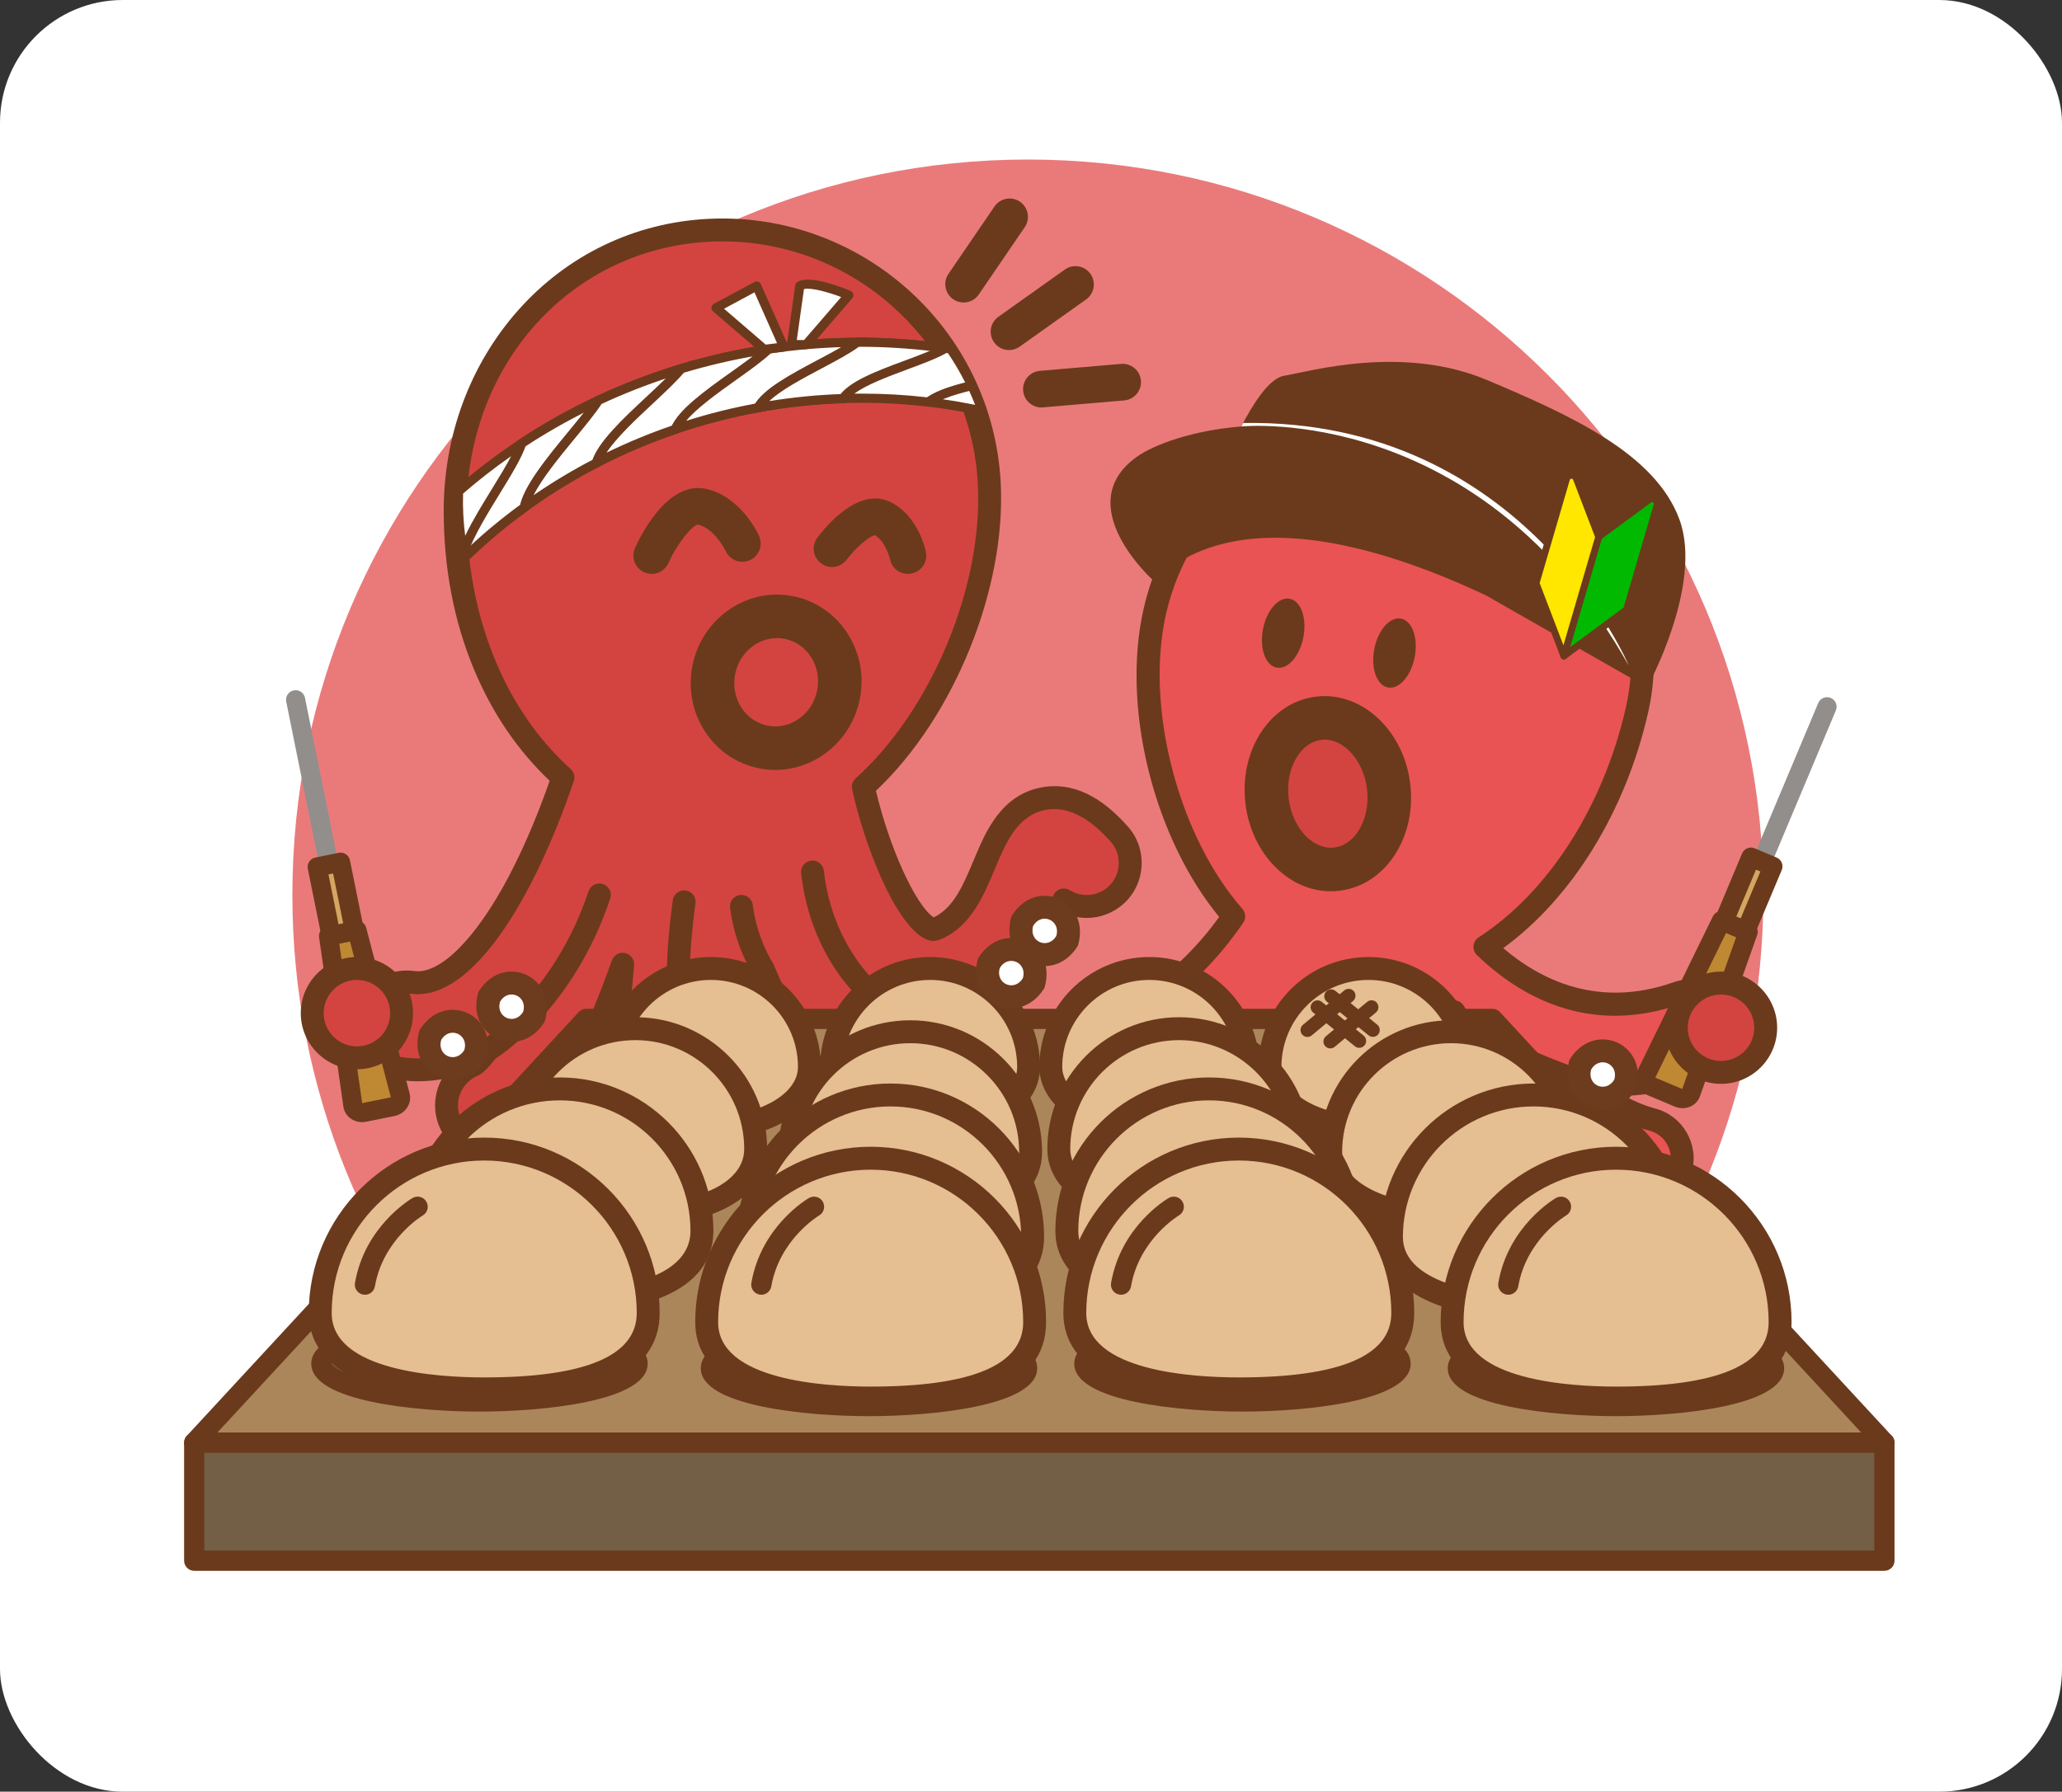 <svg width="168" height="146" viewBox="0 0 168 146" fill="none" xmlns="http://www.w3.org/2000/svg">
<rect x="0" y="0" width="168" height="146" fill="#333333" stroke="none"/>
<rect width="168" height="146" rx="10" fill="white"/>
<path d="M143.67 72.924C143.67 88.783 137.509 103.202 127.449 113.921H40.041C29.981 103.202 23.821 88.783 23.821 72.924C23.821 39.83 50.651 13 83.745 13C116.84 13 143.67 39.83 143.67 72.924Z" fill="#EA7A7A"/>
<path d="M140.804 82.929C140.207 81.227 138.344 80.331 136.639 80.928C129.598 83.398 124.296 80.35 120.975 77.155C126.794 73.396 131.437 66.313 133.361 57.894C135.827 47.098 128.138 36.552 117.245 34.56C106.351 32.567 95.904 39.784 93.912 50.677C92.519 58.291 95.109 68.514 100.511 74.661C97.621 78.912 91.149 85.855 80.37 84.317C80.271 84.302 80.171 84.287 80.072 84.272C78.291 83.992 76.618 85.213 76.34 86.995C76.062 88.778 77.281 90.449 79.064 90.727C79.194 90.748 79.325 90.766 79.456 90.785C87.429 91.922 94.765 89.678 100.756 84.283C99.899 86.249 98.966 87.798 98.028 88.463C96.555 89.506 96.208 91.545 97.252 93.018C97.791 93.779 98.6 94.24 99.457 94.364C100.255 94.478 101.096 94.298 101.807 93.794C101.993 93.662 102.178 93.52 102.359 93.367C102.309 94.313 102.667 95.275 103.423 95.962C103.926 96.417 104.53 96.688 105.156 96.777C106.192 96.925 107.282 96.574 108.038 95.739C108.828 94.87 109.797 93.329 110.846 89.342C111.174 91.825 111.507 93.934 111.841 95.631C112.655 99.772 113.454 101.575 114.897 102.523C115.311 102.796 115.765 102.96 116.226 103.027C117.441 103.201 118.703 102.678 119.422 101.584C120.268 100.294 120.083 98.627 119.071 97.552C118.935 97.222 118.63 96.328 118.218 94.173L120.036 97.556C120.548 98.508 121.462 99.102 122.455 99.243C123.122 99.339 123.824 99.228 124.46 98.887C126.049 98.032 126.645 96.051 125.791 94.463L125.282 93.516C127.608 95.34 130.182 96.805 132.954 97.541C133.081 97.575 133.208 97.601 133.335 97.619C134.952 97.849 136.52 96.839 136.949 95.224C137.412 93.481 136.374 91.692 134.631 91.227C132.73 90.722 130.873 89.641 129.124 88.239C132.26 88.623 135.51 88.246 138.805 87.091C140.508 86.493 141.404 84.628 140.806 82.926L140.804 82.929Z" fill="#EA5353"/>
<path d="M116.681 103.995C116.485 103.995 116.289 103.982 116.093 103.954C115.479 103.867 114.906 103.65 114.385 103.309C112.699 102.203 111.794 100.241 110.924 95.817C110.782 95.093 110.638 94.292 110.496 93.422C109.837 95.001 109.232 95.819 108.728 96.373C107.789 97.406 106.406 97.906 105.023 97.708C104.19 97.589 103.419 97.227 102.796 96.659C102.275 96.187 101.888 95.6 101.661 94.956C100.935 95.289 100.128 95.408 99.323 95.292C98.187 95.13 97.152 94.499 96.488 93.562C95.356 91.966 95.5 89.843 96.712 88.417C91.509 91.473 85.591 92.61 79.323 91.716C79.188 91.697 79.054 91.676 78.918 91.654C77.81 91.48 76.836 90.887 76.173 89.981C75.512 89.076 75.244 87.965 75.415 86.856C75.589 85.748 76.184 84.771 77.092 84.108C77.999 83.448 79.108 83.181 80.213 83.354C80.306 83.369 80.403 83.384 80.501 83.397C90.292 84.793 96.379 78.82 99.331 74.72C94.199 68.474 91.543 58.431 92.991 50.511C93.999 44.997 97.096 40.207 101.707 37.02C106.318 33.834 111.896 32.635 117.411 33.645C123.129 34.69 128.238 38.067 131.429 42.91C134.451 47.497 135.461 52.894 134.27 58.104C132.435 66.137 128.067 73.199 122.476 77.259C125.556 79.889 130.256 82.178 136.329 80.048C137.388 79.677 138.528 79.74 139.54 80.225C140.552 80.711 141.312 81.562 141.683 82.621C142.055 83.679 141.991 84.82 141.506 85.832C141.02 86.843 140.169 87.605 139.111 87.976C136.846 88.772 134.586 89.214 132.357 89.306C133.213 89.772 134.052 90.114 134.867 90.331C137.106 90.926 138.442 93.231 137.847 95.468C137.3 97.525 135.301 98.847 133.198 98.548C133.036 98.526 132.87 98.492 132.708 98.447C130.843 97.953 128.968 97.116 127.109 95.951C127.115 96.377 127.055 96.805 126.93 97.223C126.607 98.298 125.884 99.181 124.897 99.713C124.102 100.141 123.209 100.299 122.317 100.172C121.811 100.099 121.327 99.935 120.889 99.694C120.907 100.523 120.68 101.361 120.196 102.099C119.416 103.288 118.077 103.995 116.677 103.995H116.681ZM110.845 88.413C110.866 88.413 110.885 88.413 110.905 88.413C111.349 88.441 111.713 88.781 111.771 89.224C112.096 91.686 112.428 93.782 112.757 95.455C113.506 99.263 114.224 100.968 115.41 101.746C115.699 101.936 116.018 102.058 116.358 102.106C117.252 102.235 118.146 101.83 118.641 101.076C119.237 100.169 119.134 98.985 118.391 98.197C118.313 98.115 118.251 98.02 118.208 97.915C118.018 97.456 117.704 96.465 117.299 94.355C117.211 93.902 117.469 93.454 117.904 93.301C118.339 93.146 118.82 93.332 119.039 93.737L120.857 97.12C121.212 97.781 121.843 98.22 122.586 98.326C123.082 98.397 123.575 98.309 124.018 98.07C124.566 97.775 124.968 97.284 125.147 96.687C125.326 96.09 125.263 95.459 124.968 94.91L124.458 93.963C124.249 93.575 124.341 93.091 124.68 92.808C125.02 92.524 125.509 92.515 125.856 92.787C128.296 94.701 130.764 96 133.193 96.646C133.284 96.67 133.376 96.689 133.465 96.702C134.634 96.87 135.743 96.132 136.047 94.99C136.378 93.747 135.635 92.466 134.391 92.136C132.498 91.632 130.529 90.568 128.541 88.973C128.216 88.712 128.102 88.268 128.265 87.883C128.427 87.499 128.825 87.267 129.239 87.319C132.246 87.689 135.362 87.319 138.498 86.218C139.086 86.011 139.559 85.589 139.829 85.027C140.1 84.465 140.134 83.832 139.928 83.244C139.723 82.656 139.299 82.184 138.737 81.913C138.175 81.642 137.543 81.609 136.955 81.814C129.394 84.467 123.743 81.114 120.334 77.834C120.129 77.636 120.024 77.356 120.052 77.072C120.08 76.789 120.235 76.533 120.474 76.378C126.14 72.717 130.62 65.732 132.457 57.693C133.533 52.983 132.616 48.1 129.877 43.942C126.965 39.523 122.302 36.44 117.082 35.486C112.059 34.567 106.979 35.659 102.777 38.562C98.575 41.465 95.754 45.83 94.836 50.853C93.46 58.374 96.204 68.349 101.218 74.054C101.5 74.373 101.528 74.844 101.289 75.194C98.562 79.206 92.791 85.479 83.407 85.479C82.395 85.479 81.342 85.406 80.245 85.249C80.142 85.234 80.037 85.219 79.935 85.202C79.319 85.105 78.703 85.255 78.201 85.621C77.697 85.988 77.364 86.531 77.269 87.148C77.172 87.764 77.323 88.38 77.689 88.884C78.057 89.388 78.598 89.718 79.214 89.813C79.341 89.834 79.468 89.853 79.593 89.869C87.262 90.963 94.367 88.794 100.137 83.597C100.464 83.302 100.951 83.276 101.308 83.533C101.664 83.791 101.793 84.261 101.618 84.663C100.595 87.011 99.6 88.505 98.573 89.231C97.524 89.974 97.274 91.434 98.019 92.485C98.392 93.013 98.952 93.355 99.594 93.446C100.188 93.532 100.783 93.386 101.272 93.039C101.433 92.925 101.599 92.796 101.767 92.656C102.053 92.418 102.45 92.373 102.783 92.539C103.115 92.705 103.317 93.052 103.296 93.424C103.259 94.129 103.535 94.805 104.056 95.278C104.403 95.593 104.831 95.795 105.292 95.86C106.061 95.97 106.83 95.692 107.353 95.119C107.967 94.443 108.904 93.084 109.947 89.112C110.056 88.699 110.429 88.415 110.849 88.415L110.845 88.413Z" fill="#6B3A1C"/>
<path d="M91.145 67.918C90.295 66.996 88.04 64.546 85.079 65.069C82.227 65.571 81.114 68.235 80.222 70.376C79.322 72.531 78.392 74.758 76.354 75.648C76.027 75.79 75.936 75.743 75.772 75.659C73.789 74.64 71.381 68.909 70.335 64.119C76.888 58.22 81.017 47.73 80.601 39.432C79.998 27.414 69.768 18.162 57.749 18.763C45.731 19.366 37.08 29.581 37.08 41.615C37.08 51.051 40.621 58.634 45.861 63.35C45.154 65.441 43.95 68.653 42.324 71.756C39.38 77.379 36.208 80.401 33.632 80.05C31.691 79.785 29.902 81.144 29.639 83.086C29.374 85.027 30.733 86.814 32.674 87.079C33.1 87.137 33.565 87.172 34.063 87.172C35.656 87.172 37.592 86.804 39.677 85.61C39.018 86.519 38.633 86.76 38.57 86.795C36.767 87.54 35.902 89.603 36.639 91.412C37.2 92.787 38.527 93.622 39.925 93.622C40.371 93.622 40.823 93.538 41.262 93.359C43.588 92.41 46.737 89.84 50.73 78.568C50.133 86.196 49.225 88.107 49.033 88.438C47.745 89.829 47.777 92.001 49.128 93.355C49.821 94.047 50.728 94.395 51.636 94.395C52.543 94.395 53.45 94.047 54.143 93.355C55.097 92.401 56.045 90.863 56.801 87.068C57.594 89.265 58.595 91.053 59.801 92.422C60.503 93.217 61.479 93.622 62.461 93.622C63.296 93.622 64.132 93.329 64.806 92.735C66.275 91.44 66.415 89.198 65.12 87.728C63.592 85.996 62.665 82.682 62.157 78.943C64.475 84.368 67.901 90.476 72.833 95.408C73.526 96.101 74.433 96.448 75.34 96.448C76.248 96.448 77.155 96.101 77.847 95.408C79.233 94.023 79.233 91.778 77.847 90.392C75.056 87.602 72.811 84.301 71.02 80.995C71.502 81.376 72.001 81.699 72.514 81.964C73.641 82.546 74.819 82.837 76.012 82.837C77.067 82.837 78.133 82.61 79.182 82.15C83.709 80.177 85.499 76.128 86.666 73.339C87.986 74.155 89.735 74.032 90.932 72.93C92.373 71.603 92.466 69.359 91.139 67.918H91.145Z" fill="#D34440"/>
<path d="M75.345 97.38C74.148 97.38 73.023 96.913 72.177 96.068C70.301 94.193 68.548 92.063 66.927 89.694C67.041 91.059 66.532 92.459 65.428 93.433C64.609 94.156 63.558 94.554 62.466 94.554C61.18 94.554 59.955 94.001 59.106 93.038C58.34 92.172 57.651 91.143 57.043 89.963C56.331 92.233 55.531 93.29 54.806 94.014C53.961 94.86 52.835 95.326 51.638 95.326C50.442 95.326 49.316 94.86 48.47 94.014C46.79 92.334 46.71 89.674 48.263 87.898C48.356 87.704 48.623 87.056 48.935 85.477C46.001 91.668 43.538 93.439 41.615 94.223C41.076 94.444 40.507 94.555 39.928 94.555C38.097 94.555 36.467 93.46 35.778 91.765C35.253 90.478 35.375 89.084 35.989 87.945C34.854 88.139 33.691 88.162 32.552 88.007C30.105 87.673 28.384 85.41 28.718 82.963C28.88 81.777 29.492 80.724 30.446 80C31.398 79.276 32.576 78.966 33.762 79.128C35.87 79.416 38.83 76.425 41.5 71.325C42.947 68.56 44.059 65.7 44.783 63.624C42.192 61.171 40.13 58.144 38.647 54.617C36.99 50.672 36.15 46.299 36.15 41.617C36.15 35.495 38.302 29.695 42.213 25.286C46.208 20.781 51.709 18.134 57.706 17.834C70.221 17.206 80.908 26.875 81.535 39.388C81.968 48.023 77.712 58.459 71.367 64.44C72.457 69.07 74.608 73.793 76.071 74.754C77.708 73.987 78.513 72.059 79.364 70.018C80.294 67.791 81.567 64.741 84.922 64.151C88.388 63.538 90.894 66.262 91.836 67.287C93.509 69.105 93.391 71.945 91.575 73.617C90.373 74.724 88.672 75.07 87.164 74.584C86.001 77.271 84.037 81.058 79.566 83.007C77.57 83.877 75.474 84.002 73.506 83.379C75.048 85.813 76.726 87.943 78.517 89.734C79.362 90.579 79.829 91.705 79.829 92.901C79.829 94.098 79.362 95.224 78.517 96.07C77.671 96.915 76.545 97.382 75.349 97.382L75.345 97.38ZM62.162 78.01C62.527 78.01 62.869 78.227 63.02 78.578C65.837 85.173 69.364 90.615 73.499 94.75C73.992 95.243 74.649 95.515 75.347 95.515C76.045 95.515 76.7 95.243 77.195 94.75C77.69 94.257 77.96 93.6 77.96 92.901C77.96 92.203 77.688 91.548 77.195 91.053C74.615 88.473 72.263 85.238 70.207 81.439C69.996 81.049 70.088 80.566 70.428 80.28C70.766 79.994 71.258 79.987 71.608 80.261C72.043 80.605 72.494 80.898 72.952 81.133C74.82 82.096 76.851 82.152 78.819 81.294C83.12 79.419 84.808 75.387 85.816 72.977C85.92 72.725 86.131 72.533 86.391 72.449C86.65 72.365 86.934 72.4 87.167 72.544C88.159 73.156 89.451 73.033 90.311 72.242C91.371 71.265 91.439 69.609 90.464 68.549C89.71 67.73 87.707 65.555 85.246 65.988C82.896 66.402 81.937 68.704 81.087 70.735C80.161 72.953 79.114 75.464 76.73 76.504C76.121 76.769 75.737 76.69 75.349 76.49C72.814 75.186 70.359 68.588 69.427 64.319C69.356 63.99 69.465 63.651 69.715 63.426C75.901 57.856 80.088 47.786 79.672 39.481C79.095 27.996 69.287 19.12 57.799 19.698C46.522 20.264 38.016 29.688 38.016 41.618C38.016 50.146 41.104 57.815 46.49 62.659C46.768 62.909 46.869 63.3 46.749 63.652C46.016 65.818 44.797 69.059 43.156 72.193C39.971 78.273 36.543 81.393 33.512 80.98C32.819 80.887 32.132 81.066 31.578 81.49C31.023 81.913 30.665 82.526 30.57 83.216C30.375 84.645 31.378 85.964 32.806 86.159C33.222 86.215 33.648 86.245 34.068 86.245C35.817 86.245 37.55 85.761 39.217 84.805C39.597 84.587 40.081 84.663 40.374 84.99C40.669 85.317 40.693 85.806 40.436 86.16C39.73 87.135 39.248 87.49 39.024 87.615C38.993 87.632 38.961 87.648 38.927 87.661C37.602 88.208 36.965 89.734 37.505 91.063C37.908 92.052 38.858 92.692 39.926 92.692C40.264 92.692 40.594 92.627 40.91 92.498C42.864 91.701 45.919 89.36 49.85 78.26C50.007 77.818 50.466 77.562 50.923 77.659C51.381 77.756 51.696 78.178 51.661 78.645C51.077 86.105 50.192 88.311 49.837 88.914C49.803 88.972 49.762 89.026 49.717 89.076C48.76 90.111 48.791 91.701 49.788 92.698C50.281 93.193 50.938 93.463 51.636 93.463C52.335 93.463 52.99 93.191 53.485 92.698C54.209 91.974 55.135 90.659 55.889 86.888C55.971 86.478 56.317 86.172 56.735 86.14C57.155 86.11 57.539 86.36 57.683 86.754C58.434 88.836 59.384 90.536 60.506 91.808C61.002 92.369 61.717 92.692 62.468 92.692C63.104 92.692 63.718 92.461 64.195 92.039C65.275 91.085 65.378 89.431 64.426 88.35C62.916 86.638 61.842 83.517 61.237 79.074C61.174 78.611 61.463 78.172 61.913 78.049C61.995 78.027 62.079 78.016 62.162 78.016V78.01Z" fill="#6B3A1C"/>
<path d="M115.264 53.53C115.558 51.98 115.059 50.583 114.148 50.41C113.238 50.237 112.261 51.353 111.966 52.903C111.672 54.453 112.171 55.849 113.082 56.022C113.992 56.195 114.969 55.079 115.264 53.53Z" fill="#6B3A1C"/>
<path d="M106.195 51.91C106.49 50.36 105.99 48.964 105.079 48.791C104.169 48.618 103.192 49.734 102.897 51.283C102.603 52.833 103.102 54.23 104.013 54.403C104.924 54.576 105.9 53.46 106.195 51.91Z" fill="#6B3A1C"/>
<path d="M108.929 70.816C111.664 70.486 113.549 67.466 113.14 64.071C112.73 60.675 110.181 58.191 107.446 58.521C104.711 58.851 102.826 61.87 103.235 65.266C103.645 68.661 106.194 71.146 108.929 70.816Z" fill="#D34440"/>
<path d="M108.426 72.626C106.809 72.626 105.249 71.962 103.97 70.715C102.605 69.386 101.719 67.528 101.472 65.484C101.226 63.442 101.646 61.426 102.654 59.811C103.738 58.073 105.364 56.992 107.231 56.766C110.931 56.318 114.372 59.505 114.898 63.866C115.145 65.908 114.725 67.924 113.715 69.539C112.63 71.277 111.004 72.358 109.137 72.584C108.898 72.612 108.661 72.626 108.424 72.626H108.426ZM107.926 60.27C107.836 60.27 107.746 60.276 107.655 60.287C106.875 60.38 106.167 60.879 105.661 61.689C105.088 62.607 104.844 63.836 104.991 65.06C105.139 66.285 105.669 67.42 106.443 68.176C107.127 68.843 107.935 69.158 108.713 69.063C109.494 68.969 110.201 68.471 110.707 67.661C111.28 66.742 111.525 65.514 111.377 64.289C111.105 62.034 109.559 60.27 107.926 60.27Z" fill="#6B3A1C"/>
<path d="M136.824 42.309C134.846 36.985 128.088 33.891 121.166 30.972C114.244 28.052 106.661 30.285 104.622 30.619C103.368 30.824 102.003 33.061 101.139 34.752C97.155 35.062 94 36.24 92.628 37.22C87.076 41.181 94.011 47.349 94.011 47.349C100.674 41.041 112.102 44.295 121.065 48.516L132.932 55.283C133.712 55.81 134.146 56.123 134.146 56.123C134.146 56.123 134.082 56.034 133.959 55.867L134.207 56.009C134.207 56.009 138.799 47.633 136.823 42.309H136.824Z" fill="#6B3A1C"/>
<path d="M68.323 56.56C68.878 53.643 67.049 50.845 64.24 50.311C61.43 49.777 58.703 51.709 58.148 54.626C57.594 57.543 59.422 60.341 62.232 60.875C65.042 61.409 67.769 59.477 68.323 56.56Z" fill="#D34440"/>
<path d="M63.167 62.738C62.749 62.738 62.325 62.699 61.902 62.618C60.065 62.269 58.482 61.203 57.444 59.617C56.421 58.05 56.051 56.161 56.406 54.298C57.141 50.425 60.806 47.856 64.571 48.573C68.337 49.288 70.802 53.021 70.067 56.895C69.414 60.332 66.457 62.74 63.167 62.74V62.738ZM63.306 51.998C61.685 51.998 60.221 53.221 59.891 54.959C59.71 55.917 59.895 56.882 60.414 57.675C60.92 58.448 61.683 58.967 62.564 59.133C64.409 59.484 66.212 58.181 66.584 56.23C66.955 54.278 65.755 52.405 63.91 52.054C63.709 52.015 63.505 51.996 63.307 51.996L63.306 51.998Z" fill="#6B3A1C"/>
<path d="M48.801 32.609C47.915 34.677 43.709 38.622 42.76 41.318C40.86 42.691 39.09 44.198 37.474 45.803C37.672 43.337 41.209 38.691 42.454 36.16C44.495 34.812 46.623 33.626 48.801 32.609Z" fill="white"/>
<path d="M37.474 46.178C37.422 46.178 37.368 46.167 37.318 46.142C37.176 46.077 37.09 45.93 37.103 45.775C37.243 44.033 38.897 41.365 40.357 39.011C41.057 37.882 41.718 36.816 42.121 35.996C42.151 35.937 42.196 35.886 42.25 35.849C44.279 34.508 46.429 33.306 48.645 32.27C48.785 32.205 48.952 32.233 49.063 32.341C49.175 32.449 49.207 32.614 49.148 32.756C48.733 33.724 47.66 35.044 46.521 36.441C45.162 38.111 43.62 40.004 43.114 41.44C43.088 41.511 43.043 41.574 42.981 41.619C41.117 42.967 39.352 44.464 37.739 46.068C37.669 46.139 37.573 46.176 37.476 46.176L37.474 46.178ZM42.744 36.418C42.322 37.257 41.675 38.3 40.991 39.405C39.892 41.179 38.68 43.135 38.133 44.651C39.489 43.38 40.935 42.185 42.449 41.083C43.03 39.547 44.508 37.731 45.94 35.972C46.672 35.072 47.376 34.206 47.878 33.471C46.108 34.352 44.385 35.339 42.744 36.418Z" fill="#6B3A1C"/>
<path d="M48.801 32.609C47.915 34.677 43.709 38.622 42.76 41.318C40.86 42.691 39.09 44.198 37.474 45.803C37.672 43.337 41.209 38.691 42.454 36.16C44.495 34.812 46.623 33.626 48.801 32.609Z" fill="white"/>
<path d="M37.474 46.178C37.422 46.178 37.368 46.167 37.318 46.142C37.176 46.077 37.09 45.93 37.103 45.775C37.243 44.033 38.897 41.365 40.357 39.011C41.057 37.882 41.718 36.816 42.121 35.996C42.151 35.937 42.196 35.886 42.25 35.849C44.279 34.508 46.429 33.306 48.645 32.27C48.785 32.205 48.952 32.233 49.063 32.341C49.175 32.449 49.207 32.614 49.148 32.756C48.733 33.724 47.66 35.044 46.521 36.441C45.162 38.111 43.62 40.004 43.114 41.44C43.088 41.511 43.043 41.574 42.981 41.619C41.117 42.967 39.352 44.464 37.739 46.068C37.669 46.139 37.573 46.176 37.476 46.176L37.474 46.178ZM42.744 36.418C42.322 37.257 41.675 38.3 40.991 39.405C39.892 41.179 38.68 43.135 38.133 44.651C39.489 43.38 40.935 42.185 42.449 41.083C43.03 39.547 44.508 37.731 45.94 35.972C46.672 35.072 47.376 34.206 47.878 33.471C46.108 34.352 44.385 35.339 42.744 36.418Z" fill="#6B3A1C"/>
<path d="M55.588 30.021C54.537 31.922 49.891 35.191 48.67 37.683C46.572 38.762 44.584 39.988 42.728 41.336C43.17 38.971 47.281 34.92 48.763 32.622C50.992 31.582 53.279 30.714 55.588 30.021Z" fill="white"/>
<path d="M42.188 42.189L42.36 41.267C42.668 39.616 44.587 37.281 46.28 35.222C47.141 34.177 47.953 33.187 48.447 32.418L48.505 32.328L48.602 32.284C50.814 31.251 53.129 30.37 55.478 29.663L56.355 29.399L55.913 30.2C55.41 31.111 54.173 32.274 52.862 33.508C51.352 34.929 49.64 36.54 49.002 37.847L48.948 37.959L48.837 38.015C46.784 39.071 44.8 40.29 42.944 41.638L42.186 42.189H42.188ZM49.017 32.915C48.496 33.704 47.699 34.673 46.857 35.696C45.576 37.253 44.163 38.972 43.478 40.348C45.048 39.271 46.694 38.283 48.391 37.406C49.121 36.008 50.764 34.462 52.355 32.965C53.211 32.159 54.035 31.384 54.617 30.715C52.707 31.337 50.829 32.075 49.019 32.915H49.017Z" fill="#6B3A1C"/>
<path d="M55.588 30.021C54.537 31.922 49.891 35.191 48.67 37.683C46.572 38.762 44.584 39.988 42.728 41.336C43.17 38.971 47.281 34.92 48.763 32.622C50.992 31.582 53.279 30.714 55.588 30.021Z" fill="white"/>
<path d="M42.727 41.71C42.658 41.71 42.589 41.691 42.527 41.652C42.398 41.57 42.331 41.419 42.359 41.267C42.667 39.617 44.586 37.282 46.28 35.223C47.14 34.177 47.952 33.188 48.447 32.419C48.484 32.359 48.538 32.312 48.602 32.282C50.814 31.25 53.129 30.369 55.477 29.661C55.623 29.619 55.78 29.667 55.875 29.785C55.97 29.902 55.985 30.067 55.91 30.199C55.408 31.11 54.171 32.273 52.86 33.507C51.35 34.928 49.638 36.539 48.999 37.846C48.964 37.918 48.906 37.976 48.835 38.014C46.782 39.07 44.797 40.289 42.942 41.637C42.876 41.684 42.8 41.708 42.721 41.708L42.727 41.71ZM49.016 32.915C48.495 33.705 47.698 34.674 46.856 35.697C45.576 37.254 44.163 38.973 43.477 40.349C45.047 39.272 46.694 38.284 48.391 37.407C49.121 36.008 50.764 34.463 52.354 32.966C53.211 32.159 54.034 31.384 54.617 30.716C52.707 31.338 50.829 32.075 49.018 32.915H49.016Z" fill="#6B3A1C"/>
<path d="M62.635 28.444C61.454 30.166 56.49 32.712 55.038 34.974C52.797 35.734 50.639 36.656 48.593 37.717C49.256 35.477 53.826 32.087 55.502 30.042C57.864 29.331 60.255 28.801 62.635 28.444Z" fill="white"/>
<path d="M47.986 38.452L48.234 37.612C48.694 36.063 50.729 34.161 52.698 32.32C53.697 31.387 54.639 30.507 55.213 29.807L55.285 29.719L55.394 29.686C57.738 28.98 60.156 28.439 62.579 28.077L63.428 27.95L62.943 28.657C62.364 29.499 60.996 30.485 59.547 31.528C57.931 32.693 56.099 34.013 55.351 35.178L55.28 35.288L55.157 35.329C52.961 36.074 50.811 36.989 48.763 38.049L47.984 38.452H47.986ZM55.718 30.367C55.11 31.088 54.186 31.952 53.21 32.865C51.787 34.194 50.217 35.661 49.416 36.886C51.156 36.037 52.961 35.292 54.798 34.663C55.653 33.414 57.412 32.146 59.114 30.922C60.072 30.233 60.992 29.57 61.638 28.984C59.641 29.326 57.656 29.79 55.718 30.369V30.367Z" fill="#6B3A1C"/>
<path d="M62.635 28.444C61.454 30.166 56.49 32.712 55.038 34.974C52.797 35.734 50.639 36.656 48.593 37.717C49.256 35.477 53.826 32.087 55.502 30.042C57.864 29.331 60.255 28.801 62.635 28.444Z" fill="white"/>
<path d="M48.593 38.092C48.507 38.092 48.423 38.062 48.356 38.006C48.24 37.911 48.194 37.756 48.236 37.612C48.696 36.063 50.73 34.16 52.7 32.32C53.699 31.386 54.641 30.507 55.215 29.807C55.261 29.749 55.325 29.708 55.396 29.686C57.74 28.98 60.158 28.439 62.581 28.076C62.73 28.054 62.874 28.121 62.952 28.248C63.031 28.373 63.027 28.536 62.943 28.657C62.364 29.499 60.996 30.485 59.547 31.528C57.931 32.693 56.099 34.013 55.351 35.178C55.306 35.249 55.237 35.303 55.157 35.329C52.961 36.074 50.811 36.989 48.763 38.049C48.709 38.077 48.649 38.09 48.591 38.09L48.593 38.092ZM55.719 30.369C55.11 31.09 54.186 31.954 53.21 32.867C51.787 34.196 50.217 35.663 49.416 36.888C51.156 36.038 52.961 35.294 54.798 34.664C55.653 33.416 57.412 32.148 59.114 30.923C60.072 30.235 60.992 29.572 61.638 28.986C59.641 29.327 57.656 29.792 55.719 30.371V30.369Z" fill="#6B3A1C"/>
<path d="M69.897 27.892C68.619 29.421 63.459 31.209 61.818 33.216C59.492 33.636 57.218 34.228 55.03 34.975C55.891 32.882 60.804 30.212 62.628 28.443C65.064 28.081 67.501 27.901 69.897 27.894V27.892Z" fill="white"/>
<path d="M54.371 35.593L54.685 34.831C55.276 33.393 57.459 31.837 59.57 30.332C60.683 29.54 61.732 28.792 62.368 28.172L62.454 28.088L62.574 28.071C64.993 27.713 67.457 27.526 69.897 27.519H70.7L70.185 28.131C69.544 28.896 68.079 29.68 66.528 30.511C64.846 31.411 62.942 32.432 62.107 33.449L62.019 33.556L61.883 33.58C59.604 33.991 57.337 34.579 55.15 35.324L54.371 35.589V35.593ZM62.8 28.794C62.12 29.432 61.09 30.166 60.003 30.94C58.48 32.027 56.796 33.227 55.904 34.293C57.774 33.701 59.691 33.225 61.62 32.871C62.576 31.78 64.405 30.8 66.175 29.854C67.205 29.301 68.198 28.771 68.891 28.278C66.858 28.327 64.814 28.499 62.8 28.794Z" fill="#6B3A1C"/>
<path d="M69.897 27.892C68.619 29.421 63.459 31.209 61.818 33.216C59.492 33.636 57.218 34.228 55.03 34.975C55.891 32.882 60.804 30.212 62.628 28.443C65.064 28.081 67.501 27.901 69.897 27.894V27.892Z" fill="white"/>
<path d="M55.029 35.346C54.928 35.346 54.829 35.305 54.757 35.228C54.656 35.122 54.628 34.965 54.684 34.831C55.276 33.393 57.458 31.837 59.569 30.332C60.682 29.54 61.731 28.792 62.367 28.172C62.423 28.118 62.494 28.082 62.573 28.071C64.992 27.713 67.456 27.526 69.896 27.519C70.038 27.519 70.174 27.603 70.236 27.733C70.298 27.864 70.277 28.021 70.184 28.131C69.543 28.896 68.078 29.68 66.527 30.511C64.845 31.411 62.941 32.432 62.106 33.449C62.05 33.519 61.972 33.565 61.884 33.58C59.605 33.991 57.338 34.579 55.15 35.324C55.111 35.337 55.07 35.344 55.029 35.344V35.346ZM62.799 28.794C62.119 29.432 61.089 30.166 60.002 30.94C58.479 32.027 56.795 33.227 55.903 34.293C57.773 33.701 59.691 33.225 61.619 32.871C62.575 31.78 64.404 30.8 66.174 29.854C67.204 29.301 68.198 28.771 68.89 28.278C66.857 28.327 64.813 28.499 62.799 28.794Z" fill="#6B3A1C"/>
<path d="M77.073 28.388C75.731 29.725 70.513 30.742 68.729 32.478C66.374 32.551 64.045 32.803 61.771 33.219C62.798 31.293 67.928 29.374 69.849 27.888C72.302 27.881 74.721 28.052 77.075 28.39L77.073 28.388Z" fill="white"/>
<path d="M61.077 33.724L61.441 33.043C62.145 31.723 64.418 30.517 66.615 29.35C67.81 28.717 68.938 28.118 69.619 27.592L69.72 27.513H69.847C72.283 27.508 74.731 27.676 77.126 28.019L77.867 28.126L77.337 28.654C76.65 29.337 75.126 29.91 73.511 30.515C71.809 31.154 69.879 31.88 68.988 32.746L68.884 32.847L68.738 32.85C66.433 32.922 64.11 33.168 61.836 33.584L61.077 33.724ZM69.972 28.26C69.238 28.805 68.131 29.391 66.965 30.011C65.382 30.851 63.63 31.779 62.673 32.684C64.626 32.369 66.604 32.177 68.574 32.109C69.602 31.183 71.454 30.489 73.246 29.815C74.322 29.412 75.354 29.024 76.073 28.631C74.066 28.383 72.025 28.258 69.994 28.258C69.985 28.258 69.978 28.258 69.968 28.258L69.972 28.26Z" fill="#6B3A1C"/>
<path d="M77.073 28.388C75.731 29.725 70.513 30.742 68.729 32.478C66.374 32.551 64.045 32.803 61.771 33.219C62.798 31.293 67.928 29.374 69.849 27.888C72.302 27.881 74.721 28.052 77.075 28.39L77.073 28.388Z" fill="white"/>
<path d="M61.771 33.592C61.653 33.592 61.541 33.536 61.468 33.439C61.384 33.323 61.373 33.17 61.44 33.043C62.144 31.723 64.418 30.517 66.615 29.35C67.81 28.717 68.937 28.118 69.619 27.592C69.684 27.541 69.764 27.513 69.846 27.513C72.282 27.508 74.73 27.676 77.125 28.019C77.265 28.04 77.383 28.137 77.427 28.271C77.472 28.406 77.437 28.553 77.336 28.654C76.649 29.337 75.126 29.91 73.511 30.515C71.808 31.154 69.878 31.88 68.988 32.746C68.92 32.811 68.833 32.849 68.739 32.852C66.434 32.923 64.112 33.17 61.838 33.586C61.815 33.59 61.793 33.592 61.771 33.592ZM69.973 28.26C69.24 28.805 68.133 29.391 66.966 30.011C65.383 30.851 63.632 31.779 62.674 32.684C64.627 32.369 66.606 32.177 68.575 32.109C69.604 31.183 71.456 30.489 73.248 29.815C74.323 29.412 75.355 29.024 76.074 28.631C74.067 28.383 72.027 28.258 69.996 28.258C69.986 28.258 69.979 28.258 69.97 28.258L69.973 28.26Z" fill="#6B3A1C"/>
<path d="M68.686 32.474C70.987 32.398 73.319 32.491 75.638 32.766C75.638 32.766 75.641 32.764 75.643 32.762C75.731 32.695 75.828 32.631 75.933 32.566C75.996 32.527 76.063 32.488 76.134 32.45C76.17 32.43 76.209 32.409 76.248 32.391C76.321 32.353 76.397 32.316 76.478 32.28C76.599 32.224 76.724 32.172 76.855 32.12C76.883 32.109 76.911 32.097 76.941 32.086C76.969 32.075 76.997 32.064 77.026 32.053C77.138 32.01 77.256 31.969 77.376 31.927C77.934 31.737 78.548 31.571 79.175 31.42C78.677 30.372 78.1 29.379 77.452 28.44C77.312 28.416 77.17 28.395 77.03 28.375C75.061 29.575 69.849 30.725 68.686 32.474Z" fill="white"/>
<path d="M75.639 33.139C75.624 33.139 75.609 33.139 75.594 33.137C73.326 32.869 71.005 32.772 68.698 32.848C68.56 32.85 68.427 32.779 68.36 32.656C68.293 32.534 68.299 32.383 68.375 32.267C69.17 31.073 71.48 30.214 73.712 29.385C74.956 28.924 76.132 28.487 76.837 28.056C76.912 28.011 77 27.992 77.088 28.006L77.144 28.013C77.269 28.032 77.394 28.05 77.519 28.073C77.618 28.09 77.705 28.146 77.761 28.228C78.426 29.189 79.014 30.208 79.514 31.258C79.563 31.358 79.563 31.476 79.514 31.579C79.466 31.679 79.374 31.754 79.266 31.78C78.544 31.956 77.982 32.114 77.498 32.281C77.384 32.32 77.27 32.359 77.162 32.4L76.996 32.465C76.873 32.514 76.753 32.564 76.639 32.617C76.565 32.652 76.492 32.688 76.423 32.721C76.382 32.74 76.352 32.757 76.322 32.773C76.247 32.813 76.19 32.846 76.134 32.882C76.033 32.943 75.949 33.001 75.874 33.057C75.859 33.068 75.842 33.08 75.826 33.087C75.792 33.106 75.755 33.121 75.717 33.128C75.693 33.134 75.669 33.136 75.644 33.136L75.639 33.139ZM70.236 32.075C72.015 32.075 73.793 32.176 75.54 32.378C75.602 32.335 75.667 32.292 75.74 32.249C75.811 32.206 75.885 32.161 75.966 32.12C75.997 32.101 76.042 32.077 76.091 32.055C76.16 32.019 76.242 31.98 76.326 31.941C76.453 31.883 76.584 31.827 76.72 31.773L76.891 31.706C77.013 31.659 77.134 31.616 77.257 31.575C77.655 31.441 78.103 31.308 78.639 31.17C78.226 30.348 77.756 29.547 77.237 28.784C77.194 28.776 77.151 28.771 77.108 28.764C76.339 29.206 75.187 29.633 73.974 30.085C72.372 30.681 70.602 31.338 69.605 32.079C69.816 32.075 70.027 32.075 70.236 32.075Z" fill="#6B3A1C"/>
<path d="M75.643 32.762C77.11 32.932 78.579 33.177 80.034 33.494C79.78 32.783 79.492 32.09 79.173 31.42C78.546 31.573 77.932 31.739 77.374 31.928C77.256 31.969 77.138 32.012 77.024 32.053C76.996 32.064 76.968 32.075 76.939 32.086C76.91 32.098 76.882 32.109 76.853 32.12C76.724 32.172 76.597 32.224 76.476 32.281C76.397 32.316 76.319 32.355 76.246 32.391C76.205 32.409 76.168 32.43 76.132 32.45C76.063 32.488 75.996 32.527 75.93 32.566C75.826 32.63 75.729 32.695 75.641 32.762H75.643Z" fill="white"/>
<path d="M80.035 33.869C80.009 33.869 79.983 33.865 79.955 33.86C78.506 33.544 77.041 33.3 75.6 33.134C75.448 33.117 75.322 33.009 75.282 32.861C75.243 32.714 75.295 32.557 75.417 32.465C75.51 32.394 75.615 32.324 75.736 32.251C75.807 32.208 75.88 32.167 75.953 32.127C75.994 32.105 76.038 32.081 76.087 32.056C76.156 32.021 76.238 31.982 76.322 31.943C76.449 31.885 76.58 31.829 76.716 31.775L76.888 31.707L77.25 31.579C77.76 31.405 78.342 31.241 79.087 31.06C79.259 31.019 79.438 31.103 79.513 31.263C79.839 31.952 80.134 32.661 80.386 33.373C80.431 33.5 80.405 33.643 80.315 33.744C80.244 33.826 80.142 33.871 80.035 33.871V33.869ZM76.821 32.538C77.694 32.661 78.573 32.813 79.447 32.99C79.298 32.609 79.137 32.23 78.966 31.857C78.383 32.004 77.909 32.141 77.495 32.282L76.992 32.467C76.934 32.49 76.877 32.514 76.821 32.538Z" fill="#6B3A1C"/>
<path d="M37.741 45.013C38.738 42.149 41.869 38.175 42.498 36.14C40.713 37.318 38.992 38.623 37.362 40.047C37.301 41.677 37.422 43.342 37.741 45.013Z" fill="white"/>
<path d="M37.742 45.386C37.742 45.386 37.723 45.386 37.714 45.386C37.546 45.373 37.406 45.249 37.374 45.083C37.055 43.414 36.926 41.714 36.989 40.034C36.993 39.931 37.04 39.834 37.116 39.767C38.742 38.348 40.484 37.023 42.291 35.83C42.424 35.744 42.595 35.747 42.72 35.843C42.847 35.938 42.9 36.1 42.853 36.252C42.541 37.261 41.658 38.695 40.725 40.215C39.73 41.833 38.602 43.668 38.091 45.136C38.038 45.287 37.897 45.386 37.738 45.386H37.742ZM37.73 40.22C37.695 41.365 37.753 42.517 37.902 43.659C38.486 42.431 39.299 41.109 40.092 39.821C40.678 38.867 41.244 37.948 41.647 37.168C40.29 38.116 38.976 39.139 37.73 40.22Z" fill="#6B3A1C"/>
<path d="M65.682 28.082L69.159 24.057C69.159 24.057 66.076 22.737 65.163 23.295L64.489 28.084H65.682V28.082Z" fill="white"/>
<path d="M64.489 28.456C64.381 28.456 64.278 28.409 64.207 28.327C64.136 28.245 64.104 28.136 64.119 28.03L64.793 23.242C64.808 23.131 64.874 23.033 64.969 22.975C65.996 22.348 68.762 23.479 69.307 23.712C69.417 23.759 69.498 23.856 69.524 23.972C69.55 24.087 69.52 24.209 69.442 24.3L65.964 28.325C65.893 28.407 65.79 28.454 65.682 28.454H64.489V28.456ZM65.503 23.555L64.918 27.709H65.51L68.534 24.207C67.47 23.802 66.079 23.415 65.503 23.555Z" fill="#6B3A1C"/>
<path d="M63.856 28.274L61.648 23.301L58.334 25.086L62.269 28.471L63.856 28.274Z" fill="white"/>
<path d="M62.269 28.845C62.18 28.845 62.094 28.813 62.027 28.755L58.092 25.37C57.998 25.29 57.952 25.169 57.965 25.047C57.978 24.926 58.05 24.818 58.159 24.76L61.472 22.975C61.564 22.927 61.672 22.918 61.769 22.951C61.868 22.985 61.948 23.058 61.989 23.153L64.198 28.126C64.246 28.234 64.239 28.359 64.181 28.462C64.123 28.565 64.019 28.634 63.901 28.649L62.314 28.846C62.299 28.848 62.284 28.85 62.267 28.85L62.269 28.845ZM58.989 25.158L62.387 28.081L63.311 27.967L61.47 23.823L58.989 25.16V25.158Z" fill="#6B3A1C"/>
<path d="M53.096 45.272C53.096 45.272 55.082 40.823 57.206 41.294C59.331 41.766 60.484 44.281 60.484 44.281" fill="#D34440"/>
<path d="M53.096 46.765C52.892 46.765 52.685 46.722 52.487 46.635C51.735 46.297 51.399 45.416 51.733 44.663C52.147 43.734 54.376 39.136 57.531 39.838C60.3 40.454 61.692 43.334 61.842 43.661C62.185 44.411 61.856 45.298 61.106 45.642C60.357 45.985 59.471 45.657 59.125 44.906C58.886 44.396 58.009 43.004 56.881 42.754C56.435 42.754 55.203 44.227 54.458 45.884C54.21 46.439 53.665 46.767 53.094 46.767L53.096 46.765Z" fill="#6B3A1C"/>
<path d="M67.788 44.71C67.788 44.71 70.224 41.462 71.863 42.239C73.502 43.015 73.974 45.27 73.974 45.27" fill="#D34440"/>
<path d="M73.972 46.765C73.28 46.765 72.66 46.281 72.512 45.577C72.426 45.193 72.016 44.011 71.278 43.615C70.825 43.681 69.712 44.64 68.982 45.609C68.486 46.266 67.55 46.399 66.891 45.904C66.232 45.409 66.1 44.474 66.594 43.815C67.338 42.824 69.959 39.686 72.503 40.89C74.747 41.952 75.372 44.661 75.436 44.965C75.606 45.772 75.087 46.563 74.28 46.733C74.177 46.755 74.073 46.765 73.972 46.765Z" fill="#6B3A1C"/>
<path d="M78.509 24.651C78.219 24.651 77.926 24.567 77.668 24.392C76.987 23.927 76.812 22.997 77.276 22.316L81.023 16.828C81.488 16.146 82.418 15.971 83.099 16.436C83.781 16.901 83.956 17.83 83.491 18.512L79.744 24C79.455 24.424 78.987 24.651 78.51 24.651H78.509Z" fill="#6B3A1C"/>
<path d="M82.21 28.527C81.744 28.527 81.283 28.308 80.992 27.898C80.514 27.226 80.67 26.292 81.342 25.814L86.76 21.963C87.432 21.485 88.365 21.642 88.843 22.316C89.321 22.988 89.164 23.921 88.492 24.399L83.075 28.25C82.812 28.437 82.509 28.527 82.21 28.527Z" fill="#6B3A1C"/>
<path d="M84.845 33.202C84.077 33.202 83.424 32.614 83.359 31.835C83.288 31.014 83.898 30.289 84.719 30.22L91.341 29.653C92.166 29.584 92.887 30.192 92.956 31.014C93.027 31.835 92.416 32.559 91.595 32.629L84.973 33.196C84.93 33.2 84.888 33.202 84.845 33.202Z" fill="#6B3A1C"/>
<path d="M129.122 88.242C129.122 88.242 119.959 85.246 118.466 82.445Z" fill="#F47878"/>
<path d="M129.123 89.175C129.028 89.175 128.929 89.16 128.834 89.128C127.859 88.809 119.268 85.929 117.644 82.884C117.402 82.428 117.573 81.865 118.029 81.622C118.482 81.379 119.048 81.551 119.291 82.006C120.25 83.804 126.009 86.24 129.413 87.355C129.902 87.515 130.171 88.042 130.01 88.533C129.881 88.927 129.515 89.177 129.123 89.177V89.175Z" fill="#6B3A1C"/>
<path d="M39.676 85.612C39.676 85.612 45.847 81.886 48.834 72.925Z" fill="#D34440"/>
<path d="M39.677 86.545C39.362 86.545 39.052 86.384 38.876 86.093C38.611 85.652 38.751 85.079 39.192 84.812C39.251 84.777 45.117 81.125 47.949 72.63C48.111 72.141 48.642 71.877 49.129 72.04C49.618 72.202 49.883 72.73 49.719 73.219C46.659 82.4 40.42 86.25 40.157 86.41C40.006 86.502 39.84 86.545 39.675 86.545H39.677Z" fill="#6B3A1C"/>
<path d="M55.743 73.485C55.743 73.485 54.436 82.429 56.116 83.65Z" fill="#D34440"/>
<path d="M56.118 84.584C55.926 84.584 55.733 84.526 55.565 84.405C54.886 83.912 54.137 82.744 54.365 78.064C54.483 75.657 54.804 73.443 54.817 73.35C54.891 72.84 55.364 72.486 55.875 72.562C56.385 72.637 56.738 73.111 56.663 73.621C56.659 73.641 56.349 75.782 56.234 78.06C56.019 82.255 56.661 82.895 56.669 82.902C57.085 83.205 57.175 83.787 56.872 84.204C56.689 84.454 56.405 84.586 56.116 84.586L56.118 84.584Z" fill="#6B3A1C"/>
<path d="M71.025 80.995C71.025 80.995 66.97 77.795 66.195 71.058Z" fill="#D34440"/>
<path d="M71.023 81.927C70.822 81.927 70.618 81.862 70.446 81.727C70.269 81.587 66.078 78.204 65.268 71.165C65.21 70.653 65.576 70.19 66.089 70.13C66.601 70.073 67.064 70.439 67.123 70.952C67.838 77.185 71.568 80.234 71.606 80.263C72.007 80.585 72.074 81.171 71.755 81.574C71.57 81.805 71.297 81.927 71.023 81.927Z" fill="#6B3A1C"/>
<path d="M62.159 78.943C62.159 78.943 60.781 76.845 60.408 73.858Z" fill="#D34440"/>
<path d="M62.159 79.876C61.855 79.876 61.558 79.728 61.379 79.456C61.317 79.362 59.878 77.141 59.482 73.975C59.418 73.463 59.781 72.996 60.292 72.933C60.805 72.87 61.27 73.232 61.334 73.743C61.673 76.459 62.926 78.414 62.939 78.433C63.219 78.864 63.098 79.442 62.669 79.724C62.512 79.827 62.334 79.877 62.159 79.877V79.876Z" fill="#6B3A1C"/>
<path d="M121.6 83.025H84.678H47.755L15.823 117.561H84.678H153.532L121.6 83.025Z" fill="#AB865A"/>
<path d="M153.532 118.387H15.823C15.496 118.387 15.2 118.193 15.069 117.894C14.938 117.594 14.996 117.245 15.218 117.006L47.15 82.47C47.305 82.302 47.525 82.205 47.755 82.205H121.6C121.83 82.205 122.048 82.3 122.205 82.47L154.137 117.006C154.359 117.246 154.418 117.595 154.286 117.894C154.155 118.195 153.858 118.387 153.532 118.387ZM17.707 116.74H151.648L121.24 83.851H48.115L17.707 116.739V116.74Z" fill="#6B3A1C"/>
<path d="M153.532 117.562H15.823V127.176H153.532V117.562Z" fill="#735F45"/>
<path d="M153.532 128.001H15.823C15.37 128.001 15 127.631 15 127.176V117.562C15 117.106 15.37 116.738 15.823 116.738H153.532C153.987 116.738 154.355 117.108 154.355 117.562V127.176C154.355 127.631 153.985 127.999 153.532 127.999V128.001ZM16.648 126.354H152.709V118.387H16.646V126.354H16.648Z" fill="#6B3A1C"/>
<path d="M39.065 114.202C46.178 114.202 51.946 112.823 51.946 111.122C51.946 109.421 46.178 108.042 39.065 108.042C31.951 108.042 26.184 109.421 26.184 111.122C26.184 112.823 31.951 114.202 39.065 114.202Z" fill="#735F45"/>
<path d="M39.065 115.027C33.974 115.027 25.36 114.206 25.36 111.124C25.36 108.042 33.976 107.22 39.065 107.22C44.154 107.22 52.769 108.042 52.769 111.124C52.769 114.206 44.154 115.027 39.065 115.027ZM27.011 111.124C27.093 111.329 27.856 111.988 30.425 112.565C32.764 113.091 35.833 113.381 39.065 113.381C42.296 113.381 45.365 113.091 47.704 112.565C50.273 111.988 51.036 111.329 51.118 111.124C51.038 110.918 50.273 110.259 47.704 109.683C45.365 109.156 42.296 108.867 39.065 108.867C35.833 108.867 32.764 109.156 30.425 109.683C27.856 110.259 27.093 110.918 27.011 111.124Z" fill="#6B3A1C"/>
<path d="M70.8 114.575C77.914 114.575 83.681 113.195 83.681 111.494C83.681 109.793 77.914 108.414 70.8 108.414C63.686 108.414 57.919 109.793 57.919 111.494C57.919 113.195 63.686 114.575 70.8 114.575Z" fill="#735F45"/>
<path d="M70.8 115.4C65.71 115.4 57.096 114.579 57.096 111.497C57.096 108.415 65.712 107.593 70.8 107.593C75.889 107.593 84.505 108.415 84.505 111.497C84.505 114.579 75.889 115.4 70.8 115.4ZM58.746 111.497C58.829 111.702 59.592 112.361 62.161 112.938C64.5 113.464 67.569 113.754 70.8 113.754C74.032 113.754 77.101 113.464 79.44 112.938C82.009 112.361 82.772 111.702 82.854 111.497C82.774 111.291 82.009 110.632 79.44 110.056C77.101 109.529 74.032 109.24 70.8 109.24C67.569 109.24 64.5 109.529 62.161 110.056C59.592 110.632 58.829 111.291 58.746 111.497Z" fill="#6B3A1C"/>
<path d="M101.23 114.202C108.344 114.202 114.111 112.823 114.111 111.122C114.111 109.421 108.344 108.042 101.23 108.042C94.116 108.042 88.349 109.421 88.349 111.122C88.349 112.823 94.116 114.202 101.23 114.202Z" fill="#735F45"/>
<path d="M101.229 115.027C96.138 115.027 87.525 114.206 87.525 111.124C87.525 108.042 96.14 107.22 101.229 107.22C106.318 107.22 114.933 108.042 114.933 111.124C114.933 114.206 106.318 115.027 101.229 115.027ZM89.175 111.124C89.257 111.329 90.021 111.988 92.59 112.565C94.929 113.091 97.998 113.381 101.229 113.381C104.461 113.381 107.53 113.091 109.869 112.565C112.437 111.988 113.201 111.329 113.283 111.124C113.203 110.918 112.437 110.259 109.869 109.683C107.53 109.156 104.461 108.867 101.229 108.867C97.998 108.867 94.929 109.156 92.59 109.683C90.021 110.259 89.257 110.918 89.175 111.124Z" fill="#6B3A1C"/>
<path d="M131.658 114.575C138.772 114.575 144.539 113.195 144.539 111.494C144.539 109.793 138.772 108.414 131.658 108.414C124.544 108.414 118.777 109.793 118.777 111.494C118.777 113.195 124.544 114.575 131.658 114.575Z" fill="#735F45"/>
<path d="M131.658 115.4C126.568 115.4 117.954 114.579 117.954 111.497C117.954 108.415 126.569 107.593 131.658 107.593C136.747 107.593 145.363 108.415 145.363 111.497C145.363 114.579 136.747 115.4 131.658 115.4ZM119.604 111.497C119.687 111.702 120.45 112.361 123.019 112.938C125.358 113.464 128.427 113.754 131.658 113.754C134.89 113.754 137.959 113.464 140.298 112.938C142.867 112.361 143.63 111.702 143.712 111.497C143.632 111.291 142.867 110.632 140.298 110.056C137.959 109.529 134.89 109.24 131.658 109.24C128.427 109.24 125.358 109.529 123.019 110.056C120.45 110.632 119.687 111.291 119.604 111.497Z" fill="#6B3A1C"/>
<path d="M65.947 86.946C65.947 89.84 62.353 91.893 57.92 91.893C53.486 91.893 49.893 89.653 49.893 86.946C49.893 82.513 53.486 78.919 57.92 78.919C62.353 78.919 65.947 82.513 65.947 86.946Z" fill="#E5BE91"/>
<path d="M57.92 79.852C54.009 79.852 50.826 83.035 50.826 86.946C50.826 89.121 54.075 90.96 57.92 90.96C61.766 90.96 65.014 89.197 65.014 86.946C65.014 83.035 61.831 79.852 57.92 79.852ZM57.92 92.826C52.895 92.826 48.959 90.243 48.959 86.946C48.959 84.476 49.964 82.236 51.586 80.612C53.208 78.99 55.449 77.985 57.92 77.985C60.392 77.985 62.63 78.99 64.254 80.612C65.876 82.234 66.881 84.474 66.881 86.946C66.881 90.299 63.028 92.826 57.92 92.826Z" fill="#6B3A1C"/>
<path d="M61.569 93.629C61.569 97.163 57.18 98.987 51.764 98.987C46.349 98.987 41.96 96.935 41.96 93.629C41.96 88.214 46.349 83.825 51.764 83.825C57.18 83.825 61.569 88.214 61.569 93.629Z" fill="#E5BE91"/>
<path d="M51.763 84.758C46.872 84.758 42.892 88.738 42.892 93.629C42.892 96.659 47.955 98.053 51.763 98.053C57.163 98.053 60.634 96.289 60.634 93.629C60.634 88.738 56.654 84.758 51.763 84.758ZM44.172 86.04C46.117 84.095 48.802 82.891 51.763 82.891C54.724 82.891 57.408 84.095 59.353 86.04C61.269 87.956 62.465 90.588 62.501 93.495C62.501 93.597 62.501 93.7 62.497 93.803C62.431 95.779 61.24 97.364 59.159 98.434C57.322 99.379 54.819 99.922 51.763 99.922C45.341 99.922 41.025 97.357 41.025 93.631C41.025 90.67 42.229 87.986 44.174 86.04H44.172Z" fill="#6B3A1C"/>
<path d="M57.19 100.313C57.19 104.487 52.004 106.081 45.608 106.081C39.212 106.081 34.026 104.218 34.026 100.313C34.026 93.915 39.212 88.731 45.608 88.731C52.004 88.731 57.19 93.917 57.19 100.313Z" fill="#E5BE91"/>
<path d="M45.608 89.665C39.737 89.665 34.96 94.442 34.96 100.313C34.96 104.196 41.837 105.148 45.608 105.148C52.431 105.148 56.256 103.384 56.256 100.313C56.256 94.442 51.479 89.665 45.608 89.665ZM36.761 91.468C39.027 89.202 42.156 87.798 45.608 87.798C49.06 87.798 52.188 89.202 54.455 91.468C56.661 93.674 58.05 96.699 58.121 100.042C58.123 100.162 58.125 100.281 58.121 100.401C58.089 102.719 56.732 104.476 54.199 105.598C52.117 106.52 49.265 107.017 45.608 107.017C37.788 107.017 33.093 104.472 33.093 100.315C33.093 96.865 34.497 93.734 36.763 91.468H36.761Z" fill="#6B3A1C"/>
<path d="M52.81 106.996C52.81 111.812 46.829 113.175 39.45 113.175C32.07 113.175 26.089 111.501 26.089 106.996C26.089 99.617 32.07 93.635 39.45 93.635C46.829 93.635 52.81 99.617 52.81 106.996Z" fill="#E5BE91"/>
<path d="M39.451 94.568C32.598 94.568 27.024 100.143 27.024 106.996C27.024 111.732 35.714 112.243 39.451 112.243C47.697 112.243 51.879 110.477 51.879 106.996C51.879 100.143 46.304 94.568 39.451 94.568ZM39.451 114.108C30.233 114.108 25.157 111.582 25.157 106.994C25.157 103.053 26.761 99.48 29.348 96.891C31.936 94.301 35.511 92.7 39.451 92.7C43.392 92.7 46.965 94.303 49.554 96.891C52.144 99.478 53.745 103.053 53.745 106.994C53.745 109.654 52.23 111.594 49.239 112.759C46.913 113.666 43.713 114.106 39.453 114.106L39.451 114.108Z" fill="#6B3A1C"/>
<path d="M83.806 86.946C83.806 89.84 80.213 91.893 75.779 91.893C71.346 91.893 67.752 89.653 67.752 86.946C67.752 82.513 71.346 78.919 75.779 78.919C80.213 78.919 83.806 82.513 83.806 86.946Z" fill="#E5BE91"/>
<path d="M75.779 79.852C71.868 79.852 68.685 83.035 68.685 86.946C68.685 89.121 71.933 90.96 75.779 90.96C79.625 90.96 82.873 89.197 82.873 86.946C82.873 83.035 79.69 79.852 75.779 79.852ZM75.779 92.826C70.754 92.826 66.818 90.243 66.818 86.946C66.818 84.476 67.823 82.236 69.445 80.612C71.067 78.99 73.307 77.985 75.779 77.985C78.251 77.985 80.489 78.99 82.113 80.612C83.735 82.234 84.74 84.474 84.74 86.946C84.74 90.299 80.887 92.826 75.779 92.826Z" fill="#6B3A1C"/>
<path d="M83.971 93.879C83.971 97.413 79.582 99.237 74.167 99.237C68.751 99.237 64.362 97.185 64.362 93.879C64.362 88.464 68.751 84.075 74.167 84.075C79.582 84.075 83.971 88.464 83.971 93.879Z" fill="#E5BE91"/>
<path d="M74.164 85.007C69.273 85.007 65.293 88.987 65.293 93.877C65.293 96.907 70.356 98.302 74.164 98.302C79.565 98.302 83.035 96.538 83.035 93.877C83.035 88.987 79.055 85.007 74.164 85.007ZM66.574 86.289C68.519 84.344 71.203 83.14 74.164 83.14C77.125 83.14 79.809 84.344 81.754 86.289C83.67 88.204 84.867 90.837 84.902 93.743C84.902 93.846 84.902 93.948 84.898 94.051C84.833 96.028 83.642 97.613 81.56 98.683C79.724 99.627 77.22 100.171 74.164 100.171C67.742 100.171 63.426 97.606 63.426 93.879C63.426 90.919 64.63 88.234 66.576 86.289H66.574Z" fill="#6B3A1C"/>
<path d="M84.133 100.811C84.133 104.985 78.947 106.58 72.551 106.58C66.156 106.58 60.97 104.717 60.97 100.811C60.97 94.414 66.156 89.23 72.551 89.23C78.947 89.23 84.133 94.415 84.133 100.811Z" fill="#E5BE91"/>
<path d="M72.552 90.16C66.681 90.16 61.903 94.937 61.903 100.809C61.903 104.691 68.781 105.644 72.552 105.644C79.375 105.644 83.2 103.879 83.2 100.809C83.2 94.937 78.423 90.16 72.552 90.16ZM63.705 91.964C65.971 89.697 69.1 88.293 72.552 88.293C76.003 88.293 79.132 89.697 81.398 91.964C83.605 94.17 84.994 97.194 85.065 100.538C85.067 100.657 85.069 100.777 85.065 100.896C85.033 103.215 83.676 104.971 81.143 106.093C79.061 107.016 76.209 107.512 72.552 107.512C64.732 107.512 60.037 104.968 60.037 100.81C60.037 97.361 61.441 94.23 63.707 91.964H63.705Z" fill="#6B3A1C"/>
<path d="M84.297 107.743C84.297 112.559 78.316 113.922 70.936 113.922C63.557 113.922 57.576 112.247 57.576 107.743C57.576 100.363 63.557 94.382 70.936 94.382C78.316 94.382 84.297 100.363 84.297 107.743Z" fill="#E5BE91"/>
<path d="M70.936 95.315C64.083 95.315 58.509 100.889 58.509 107.742C58.509 112.478 67.199 112.99 70.936 112.99C79.182 112.99 83.364 111.224 83.364 107.742C83.364 100.889 77.789 95.315 70.936 95.315ZM70.936 114.855C61.718 114.855 56.642 112.329 56.642 107.74C56.642 103.8 58.246 100.227 60.833 97.637C63.42 95.048 66.995 93.446 70.936 93.446C74.877 93.446 78.45 95.05 81.039 97.637C83.627 100.225 85.23 103.8 85.23 107.74C85.23 110.401 83.715 112.34 80.724 113.505C78.398 114.412 75.198 114.853 70.938 114.853L70.936 114.855Z" fill="#6B3A1C"/>
<path d="M119.524 86.946C119.524 89.84 115.93 91.893 111.496 91.893C107.063 91.893 103.469 89.653 103.469 86.946C103.469 82.513 107.063 78.919 111.496 78.919C115.93 78.919 119.524 82.513 119.524 86.946Z" fill="#E5BE91"/>
<path d="M111.497 79.852C107.586 79.852 104.403 83.035 104.403 86.946C104.403 89.121 107.652 90.96 111.497 90.96C115.343 90.96 118.591 89.197 118.591 86.946C118.591 83.035 115.408 79.852 111.497 79.852ZM111.497 92.826C106.472 92.826 102.537 90.243 102.537 86.946C102.537 84.476 103.541 82.236 105.163 80.612C106.785 78.99 109.026 77.985 111.497 77.985C113.969 77.985 116.207 78.99 117.831 80.612C119.454 82.234 120.458 84.474 120.458 86.946C120.458 90.299 116.605 92.826 111.497 92.826Z" fill="#6B3A1C"/>
<path d="M128.027 93.879C128.027 97.413 123.639 99.237 118.223 99.237C112.807 99.237 108.418 97.185 108.418 93.879C108.418 88.464 112.807 84.075 118.223 84.075C123.639 84.075 128.027 88.464 128.027 93.879Z" fill="#E5BE91"/>
<path d="M118.221 85.007C113.33 85.007 109.35 88.987 109.35 93.877C109.35 96.907 114.413 98.302 118.221 98.302C123.622 98.302 127.092 96.538 127.092 93.877C127.092 88.987 123.112 85.007 118.221 85.007ZM110.631 86.289C112.576 84.344 115.261 83.14 118.221 83.14C121.182 83.14 123.866 84.344 125.812 86.289C127.727 88.204 128.924 90.837 128.959 93.743C128.959 93.846 128.959 93.948 128.955 94.051C128.89 96.028 127.699 97.613 125.618 98.683C123.781 99.627 121.277 100.171 118.221 100.171C111.799 100.171 107.483 97.606 107.483 93.879C107.483 90.919 108.687 88.234 110.633 86.289H110.631Z" fill="#6B3A1C"/>
<path d="M136.529 100.811C136.529 104.985 131.343 106.58 124.947 106.58C118.552 106.58 113.366 104.717 113.366 100.811C113.366 94.414 118.552 89.23 124.947 89.23C131.343 89.23 136.529 94.415 136.529 100.811Z" fill="#E5BE91"/>
<path d="M124.948 90.16C119.077 90.16 114.299 94.937 114.299 100.809C114.299 104.691 121.177 105.644 124.948 105.644C131.771 105.644 135.596 103.879 135.596 100.809C135.596 94.937 130.819 90.16 124.948 90.16ZM116.101 91.964C118.367 89.697 121.496 88.293 124.948 88.293C128.399 88.293 131.528 89.697 133.794 91.964C136.001 94.17 137.39 97.194 137.461 100.538C137.463 100.657 137.465 100.777 137.461 100.896C137.429 103.215 136.072 104.971 133.539 106.093C131.457 107.016 128.605 107.512 124.948 107.512C117.128 107.512 112.433 104.968 112.433 100.81C112.433 97.361 113.836 94.23 116.103 91.964H116.101Z" fill="#6B3A1C"/>
<path d="M145.03 107.743C145.03 112.559 139.049 113.922 131.669 113.922C124.29 113.922 118.309 112.247 118.309 107.743C118.309 100.363 124.29 94.382 131.669 94.382C139.049 94.382 145.03 100.363 145.03 107.743Z" fill="#E5BE91"/>
<path d="M131.672 95.315C124.819 95.315 119.244 100.889 119.244 107.742C119.244 112.478 127.934 112.99 131.672 112.99C139.917 112.99 144.099 111.224 144.099 107.742C144.099 100.889 138.525 95.315 131.672 95.315ZM131.672 114.855C122.453 114.855 117.377 112.329 117.377 107.74C117.377 103.8 118.981 100.227 121.568 97.637C124.156 95.048 127.731 93.446 131.672 93.446C135.612 93.446 139.185 95.05 141.775 97.637C144.364 100.225 145.966 103.8 145.966 107.74C145.966 110.401 144.45 112.34 141.459 113.505C139.133 114.412 135.933 114.853 131.673 114.853L131.672 114.855Z" fill="#6B3A1C"/>
<path d="M101.666 86.946C101.666 89.84 98.072 91.893 93.639 91.893C89.205 91.893 85.611 89.653 85.611 86.946C85.611 82.513 89.205 78.919 93.639 78.919C98.072 78.919 101.666 82.513 101.666 86.946Z" fill="#E5BE91"/>
<path d="M93.639 79.852C89.728 79.852 86.545 83.035 86.545 86.946C86.545 89.121 89.793 90.96 93.639 90.96C97.484 90.96 100.733 89.197 100.733 86.946C100.733 83.035 97.55 79.852 93.639 79.852ZM93.639 92.826C88.613 92.826 84.678 90.243 84.678 86.946C84.678 84.476 85.683 82.236 87.305 80.612C88.927 78.99 91.167 77.985 93.639 77.985C96.111 77.985 98.349 78.99 99.973 80.612C101.595 82.234 102.6 84.474 102.6 86.946C102.6 90.299 98.746 92.826 93.639 92.826Z" fill="#6B3A1C"/>
<path d="M105.874 93.629C105.874 97.163 101.485 98.987 96.07 98.987C90.654 98.987 86.265 96.935 86.265 93.629C86.265 88.214 90.654 83.825 96.07 83.825C101.485 83.825 105.874 88.214 105.874 93.629Z" fill="#E5BE91"/>
<path d="M96.069 84.758C91.178 84.758 87.198 88.738 87.198 93.629C87.198 96.659 92.261 98.053 96.069 98.053C101.47 98.053 104.94 96.289 104.94 93.629C104.94 88.738 100.96 84.758 96.069 84.758ZM88.479 86.04C90.424 84.095 93.109 82.891 96.069 82.891C99.03 82.891 101.715 84.095 103.66 86.04C105.575 87.956 106.772 90.588 106.807 93.495C106.807 93.597 106.807 93.7 106.804 93.803C106.738 95.779 105.547 97.364 103.466 98.434C101.629 99.379 99.125 99.922 96.069 99.922C89.648 99.922 85.332 97.357 85.332 93.631C85.332 90.67 86.536 87.986 88.481 86.04H88.479Z" fill="#6B3A1C"/>
<path d="M110.082 100.313C110.082 104.487 104.896 106.081 98.501 106.081C92.105 106.081 86.919 104.218 86.919 100.313C86.919 93.915 92.105 88.731 98.501 88.731C104.896 88.731 110.082 93.917 110.082 100.313Z" fill="#E5BE91"/>
<path d="M98.5 89.665C92.629 89.665 87.852 94.442 87.852 100.313C87.852 104.196 94.73 105.148 98.5 105.148C105.324 105.148 109.149 103.384 109.149 100.313C109.149 94.442 104.372 89.665 98.5 89.665ZM89.654 91.468C91.92 89.202 95.049 87.798 98.5 87.798C101.952 87.798 105.081 89.202 107.347 91.468C109.554 93.674 110.943 96.699 111.014 100.042C111.015 100.162 111.017 100.281 111.014 100.401C110.982 102.719 109.625 104.476 107.091 105.598C105.01 106.52 102.157 107.017 98.5 107.017C90.68 107.017 85.985 104.472 85.985 100.315C85.985 96.865 87.389 93.734 89.656 91.468H89.654Z" fill="#6B3A1C"/>
<path d="M114.291 106.996C114.291 111.812 108.31 113.175 100.931 113.175C93.551 113.175 87.57 111.501 87.57 106.996C87.57 99.617 93.551 93.635 100.931 93.635C108.31 93.635 114.291 99.617 114.291 106.996Z" fill="#E5BE91"/>
<path d="M100.93 94.568C94.077 94.568 88.502 100.143 88.502 106.996C88.502 111.732 97.192 112.243 100.93 112.243C109.176 112.243 113.357 110.477 113.357 106.996C113.357 100.143 107.783 94.568 100.93 94.568ZM100.93 114.108C91.712 114.108 86.636 111.582 86.636 106.994C86.636 103.053 88.239 99.48 90.827 96.891C93.414 94.301 96.989 92.7 100.93 92.7C104.871 92.7 108.444 94.303 111.033 96.891C113.622 99.478 115.224 103.053 115.224 106.994C115.224 109.654 113.708 111.594 110.718 112.759C108.391 113.666 105.192 114.106 100.932 114.106L100.93 114.108Z" fill="#6B3A1C"/>
<path d="M127.178 98.334C127.178 98.334 123.631 100.387 122.885 104.681Z" fill="#040000"/>
<path d="M122.887 105.506C122.84 105.506 122.794 105.502 122.745 105.493C122.297 105.414 121.997 104.988 122.075 104.54C122.878 99.92 126.609 97.713 126.768 97.622C127.162 97.394 127.666 97.529 127.894 97.923C128.122 98.317 127.987 98.819 127.595 99.046C127.554 99.071 124.366 100.986 123.699 104.822C123.63 105.222 123.281 105.506 122.889 105.506H122.887Z" fill="#6B3A1C"/>
<path d="M95.63 98.334C95.63 98.334 92.083 100.387 91.336 104.681Z" fill="#040000"/>
<path d="M91.337 105.506C91.29 105.506 91.243 105.502 91.195 105.493C90.747 105.414 90.446 104.988 90.525 104.54C91.327 99.92 95.059 97.713 95.218 97.622C95.612 97.394 96.116 97.529 96.344 97.923C96.571 98.317 96.437 98.819 96.045 99.046C96.004 99.071 92.815 100.986 92.149 104.822C92.08 105.222 91.731 105.506 91.339 105.506H91.337Z" fill="#6B3A1C"/>
<path d="M66.32 98.334C66.32 98.334 62.773 100.387 62.026 104.681Z" fill="#040000"/>
<path d="M62.029 105.506C61.982 105.506 61.935 105.502 61.887 105.493C61.439 105.414 61.138 104.988 61.217 104.54C62.019 99.92 65.751 97.713 65.91 97.622C66.304 97.394 66.808 97.529 67.035 97.923C67.263 98.317 67.129 98.819 66.737 99.046C66.696 99.071 63.507 100.986 62.841 104.822C62.772 105.222 62.422 105.506 62.031 105.506H62.029Z" fill="#6B3A1C"/>
<path d="M34.024 98.334C34.024 98.334 30.477 100.387 29.73 104.681Z" fill="#040000"/>
<path d="M29.733 105.506C29.686 105.506 29.639 105.502 29.591 105.493C29.143 105.414 28.842 104.988 28.921 104.54C29.723 99.92 33.455 97.713 33.614 97.622C34.008 97.394 34.512 97.529 34.739 97.923C34.967 98.317 34.833 98.819 34.441 99.046C34.4 99.071 31.211 100.986 30.545 104.822C30.476 105.222 30.127 105.506 29.735 105.506H29.733Z" fill="#6B3A1C"/>
<path d="M106.52 84.499C106.36 84.499 106.201 84.43 106.089 84.297C105.891 84.06 105.923 83.706 106.16 83.508L109.52 80.707C109.757 80.51 110.112 80.541 110.31 80.778C110.508 81.016 110.476 81.37 110.239 81.568L106.879 84.368C106.774 84.456 106.647 84.499 106.52 84.499Z" fill="#6B3A1C"/>
<path d="M108.387 85.433C108.226 85.433 108.068 85.364 107.956 85.231C107.758 84.994 107.789 84.639 108.027 84.441L111.387 81.641C111.626 81.443 111.977 81.475 112.176 81.712C112.374 81.949 112.343 82.304 112.105 82.502L108.745 85.302C108.641 85.39 108.514 85.433 108.387 85.433Z" fill="#6B3A1C"/>
<path d="M111.855 84.493C111.732 84.493 111.607 84.452 111.505 84.368L108.101 81.62C107.861 81.426 107.823 81.073 108.017 80.832C108.211 80.591 108.564 80.554 108.805 80.748L112.208 83.496C112.449 83.69 112.486 84.043 112.292 84.284C112.182 84.42 112.02 84.493 111.855 84.493Z" fill="#6B3A1C"/>
<path d="M110.745 85.386C110.621 85.386 110.496 85.345 110.394 85.261L106.991 82.513C106.75 82.319 106.712 81.966 106.907 81.725C107.101 81.484 107.453 81.447 107.694 81.641L111.097 84.389C111.338 84.583 111.376 84.936 111.181 85.177C111.071 85.313 110.909 85.386 110.745 85.386Z" fill="#6B3A1C"/>
<path d="M101.14 34.752C101.14 34.752 120.614 32.744 132.702 54.234C132.702 54.234 124.254 34.095 101.293 34.468L101.14 34.752Z" fill="white"/>
<path d="M36.888 87.079C37.953 87.079 38.817 86.215 38.817 85.15C38.817 84.085 37.953 83.222 36.888 83.222C35.823 83.222 34.96 84.085 34.96 85.15C34.96 86.215 35.823 87.079 36.888 87.079Z" fill="white"/>
<path d="M36.89 88.012C35.106 88.012 33.474 86.33 34.184 83.945C36.192 80.665 40.685 82.668 39.592 86.351C38.886 87.51 37.865 88.012 36.89 88.012ZM36.887 84.154C36.545 84.154 36.185 84.331 35.944 84.744C35.576 86.015 37.127 86.707 37.828 85.571C38.076 84.74 37.508 84.156 36.887 84.156V84.154Z" fill="#6D3B1D"/>
<path d="M41.682 83.961C42.747 83.961 43.611 83.098 43.611 82.033C43.611 80.968 42.747 80.105 41.682 80.105C40.617 80.105 39.754 80.968 39.754 82.033C39.754 83.098 40.617 83.961 41.682 83.961Z" fill="white"/>
<path d="M41.686 84.897C39.901 84.897 38.27 83.215 38.979 80.829C40.987 77.549 45.481 79.552 44.387 83.235C43.681 84.394 42.66 84.897 41.686 84.897ZM41.682 81.038C41.34 81.038 40.98 81.215 40.739 81.628C40.371 82.899 41.923 83.592 42.623 82.455C42.871 81.624 42.304 81.04 41.682 81.04V81.038Z" fill="#6D3B1D"/>
<path d="M85.118 77.784C86.183 77.784 87.047 76.921 87.047 75.856C87.047 74.791 86.183 73.927 85.118 73.927C84.053 73.927 83.19 74.791 83.19 75.856C83.19 76.921 84.053 77.784 85.118 77.784Z" fill="white"/>
<path d="M85.121 78.72C83.336 78.72 81.704 77.038 82.414 74.652C84.423 71.372 88.916 73.375 87.822 77.058C87.116 78.218 86.095 78.72 85.121 78.72ZM85.117 74.861C84.775 74.861 84.415 75.039 84.174 75.451C83.807 76.722 85.358 77.415 86.058 76.278C86.306 75.447 85.739 74.863 85.117 74.863V74.861Z" fill="#6D3B1D"/>
<path d="M82.397 81.222C83.462 81.222 84.326 80.359 84.326 79.294C84.326 78.229 83.462 77.366 82.397 77.366C81.332 77.366 80.469 78.229 80.469 79.294C80.469 80.359 81.332 81.222 82.397 81.222Z" fill="white"/>
<path d="M82.398 82.158C80.614 82.158 78.982 80.476 79.691 78.091C81.7 74.811 86.193 76.814 85.099 80.497C84.394 81.656 83.373 82.158 82.398 82.158ZM82.394 78.3C82.053 78.3 81.692 78.477 81.452 78.89C81.084 80.161 82.635 80.853 83.335 79.717C83.584 78.886 83.016 78.302 82.394 78.302V78.3Z" fill="#6D3B1D"/>
<path d="M130.581 89.489C131.646 89.489 132.509 88.625 132.509 87.56C132.509 86.495 131.646 85.632 130.581 85.632C129.516 85.632 128.652 86.495 128.652 87.56C128.652 88.625 129.516 89.489 130.581 89.489Z" fill="white"/>
<path d="M130.583 90.424C128.799 90.424 127.167 88.742 127.876 86.356C129.885 83.076 134.378 85.079 133.284 88.762C132.579 89.921 131.558 90.424 130.583 90.424ZM130.579 86.565C130.238 86.565 129.878 86.742 129.637 87.155C129.269 88.426 130.82 89.119 131.52 87.982C131.769 87.151 131.201 86.567 130.579 86.567V86.565Z" fill="#6D3B1D"/>
<path d="M132.52 49.683L127.415 53.46L130.252 43.751L134.337 40.728C134.665 40.486 135.117 40.799 135.001 41.191L132.52 49.681V49.683Z" fill="#00B900"/>
<path d="M127.415 53.74C127.359 53.74 127.303 53.723 127.254 53.689C127.155 53.62 127.112 53.497 127.146 53.381L129.984 43.672C130 43.614 130.036 43.562 130.086 43.525L134.171 40.502C134.419 40.319 134.744 40.314 134.996 40.491C135.25 40.668 135.356 40.972 135.27 41.269L132.789 49.76C132.773 49.818 132.737 49.87 132.687 49.907L127.581 53.684C127.531 53.721 127.473 53.738 127.415 53.738V53.74ZM130.495 43.918L127.917 52.739L132.28 49.513L134.735 41.113C134.761 41.021 134.703 40.969 134.677 40.95C134.651 40.931 134.582 40.896 134.505 40.952L130.495 43.918Z" fill="#6B3A1C"/>
<path d="M125.145 47.528L127.415 53.461L130.252 43.752L128.436 39.004C128.29 38.622 127.741 38.644 127.626 39.038L125.145 47.528Z" fill="#FFE700"/>
<path d="M127.415 53.739C127.299 53.739 127.194 53.668 127.153 53.56L124.883 47.627C124.861 47.569 124.859 47.508 124.876 47.448L127.357 38.958C127.443 38.661 127.699 38.461 128.007 38.45C128.315 38.441 128.585 38.616 128.697 38.904L130.514 43.651C130.536 43.709 130.538 43.77 130.521 43.83L127.684 53.539C127.65 53.655 127.545 53.736 127.426 53.741C127.422 53.741 127.419 53.741 127.415 53.741V53.739ZM125.442 47.515L127.379 52.584L129.957 43.763L128.175 39.105C128.141 39.016 128.063 39.008 128.031 39.01C127.999 39.01 127.923 39.025 127.895 39.117L125.44 47.517L125.442 47.515Z" fill="#6B3A1C"/>
<path d="M26.797 71.232C26.434 71.232 26.11 70.976 26.035 70.606L23.32 57.176C23.235 56.755 23.507 56.344 23.929 56.258C24.351 56.172 24.762 56.445 24.848 56.867L27.562 70.296C27.648 70.718 27.375 71.129 26.953 71.215C26.901 71.226 26.849 71.23 26.798 71.23L26.797 71.232Z" fill="#928E8C"/>
<path d="M29.085 75.805L26.768 76.274L28.749 90.073C28.807 90.476 29.23 90.74 29.677 90.648L31.986 90.181C32.432 90.092 32.719 89.685 32.617 89.291L29.083 75.805H29.085Z" fill="#BF8833"/>
<path d="M29.501 91.444C29.171 91.444 28.848 91.345 28.581 91.156C28.248 90.921 28.034 90.576 27.978 90.182L25.997 76.382C25.939 75.974 26.208 75.591 26.613 75.509L28.93 75.04C29.333 74.958 29.733 75.206 29.837 75.606L33.371 89.091C33.472 89.476 33.408 89.877 33.194 90.223C32.964 90.591 32.579 90.854 32.141 90.942L29.831 91.408C29.721 91.431 29.611 91.442 29.503 91.442L29.501 91.444ZM27.642 76.89L29.509 89.887C29.509 89.887 29.516 89.887 29.522 89.887L31.831 89.42C31.831 89.42 31.84 89.418 31.844 89.416L28.517 76.716L27.644 76.894L27.642 76.89Z" fill="#6B3A1C"/>
<path d="M27.755 70.257L25.846 70.643L26.976 76.229L28.884 75.843L27.755 70.257Z" fill="#D5A661"/>
<path d="M26.972 77.012C26.821 77.012 26.67 76.967 26.541 76.881C26.369 76.767 26.25 76.59 26.209 76.386L25.079 70.799C24.993 70.377 25.266 69.966 25.688 69.88L27.596 69.494C27.797 69.453 28.008 69.494 28.18 69.608C28.352 69.722 28.471 69.899 28.512 70.103L29.642 75.69C29.683 75.892 29.642 76.103 29.528 76.274C29.414 76.446 29.237 76.566 29.033 76.607L27.125 76.993C27.075 77.004 27.023 77.008 26.97 77.008L26.972 77.012ZM26.761 71.254L27.581 75.315L27.962 75.238L27.14 71.178L26.759 71.254H26.761Z" fill="#6B3A1C"/>
<path d="M143.549 71C143.449 71 143.346 70.981 143.247 70.939C142.851 70.772 142.665 70.315 142.831 69.919L148.14 57.288C148.306 56.893 148.763 56.706 149.159 56.872C149.555 57.038 149.742 57.496 149.575 57.892L144.266 70.522C144.141 70.821 143.852 71 143.548 71H143.549Z" fill="#928E8C"/>
<path d="M142.431 75.933L140.253 75.017L134.13 87.541C133.95 87.907 134.152 88.362 134.572 88.538L136.743 89.451C137.163 89.628 137.63 89.453 137.766 89.07L142.429 75.931L142.431 75.933Z" fill="#BF8833"/>
<path d="M137.083 90.3C136.867 90.3 136.648 90.257 136.443 90.171L134.272 89.258C133.859 89.085 133.535 88.753 133.381 88.346C133.24 87.965 133.256 87.558 133.43 87.201L139.553 74.677C139.734 74.305 140.175 74.141 140.556 74.302L142.734 75.218C143.115 75.379 143.303 75.808 143.165 76.197L138.502 89.335C138.37 89.71 138.091 90.007 137.718 90.171C137.518 90.259 137.302 90.304 137.083 90.304V90.3ZM134.864 87.815C134.864 87.815 134.871 87.819 134.875 87.821L137.046 88.734C137.046 88.734 137.055 88.738 137.059 88.738L141.452 76.365L140.63 76.019L134.864 87.814V87.815Z" fill="#6B3A1C"/>
<path d="M144.451 70.599L142.656 69.845L140.448 75.099L142.243 75.853L144.451 70.599Z" fill="#D5A661"/>
<path d="M142.239 76.632C142.138 76.632 142.035 76.613 141.938 76.57L140.144 75.816C139.954 75.736 139.803 75.583 139.724 75.392C139.646 75.202 139.648 74.987 139.728 74.797L141.936 69.542C142.102 69.146 142.56 68.96 142.956 69.126L144.75 69.88C144.94 69.96 145.091 70.113 145.17 70.304C145.248 70.494 145.246 70.709 145.166 70.899L142.957 76.154C142.832 76.453 142.543 76.632 142.239 76.632ZM141.464 74.683L141.822 74.834L143.428 71.017L143.069 70.865L141.464 74.683Z" fill="#6B3A1C"/>
<path d="M29.079 86.2C31.089 86.2 32.719 84.57 32.719 82.559C32.719 80.549 31.089 78.919 29.079 78.919C27.068 78.919 25.439 80.549 25.439 82.559C25.439 84.57 27.068 86.2 29.079 86.2Z" fill="#D34440"/>
<path d="M29.079 87.133C26.558 87.133 24.506 85.081 24.506 82.559C24.506 80.037 26.558 77.985 29.079 77.985C31.602 77.985 33.653 80.037 33.653 82.559C33.653 85.081 31.602 87.133 29.079 87.133ZM29.079 79.852C27.586 79.852 26.373 81.066 26.373 82.559C26.373 84.052 27.586 85.266 29.079 85.266C30.573 85.266 31.786 84.052 31.786 82.559C31.786 81.066 30.573 79.852 29.079 79.852Z" fill="#6B3A1C"/>
<path d="M140.218 87.387C142.228 87.387 143.858 85.757 143.858 83.747C143.858 81.736 142.228 80.106 140.218 80.106C138.207 80.106 136.578 81.736 136.578 83.747C136.578 85.757 138.207 87.387 140.218 87.387Z" fill="#D34440"/>
<path d="M140.218 88.321C137.696 88.321 135.645 86.269 135.645 83.747C135.645 81.225 137.696 79.173 140.218 79.173C142.74 79.173 144.792 81.225 144.792 83.747C144.792 86.269 142.74 88.321 140.218 88.321ZM140.218 81.04C138.725 81.04 137.511 82.254 137.511 83.747C137.511 85.24 138.725 86.454 140.218 86.454C141.712 86.454 142.925 85.24 142.925 83.747C142.925 82.254 141.712 81.04 140.218 81.04Z" fill="#6B3A1C"/>
</svg>
